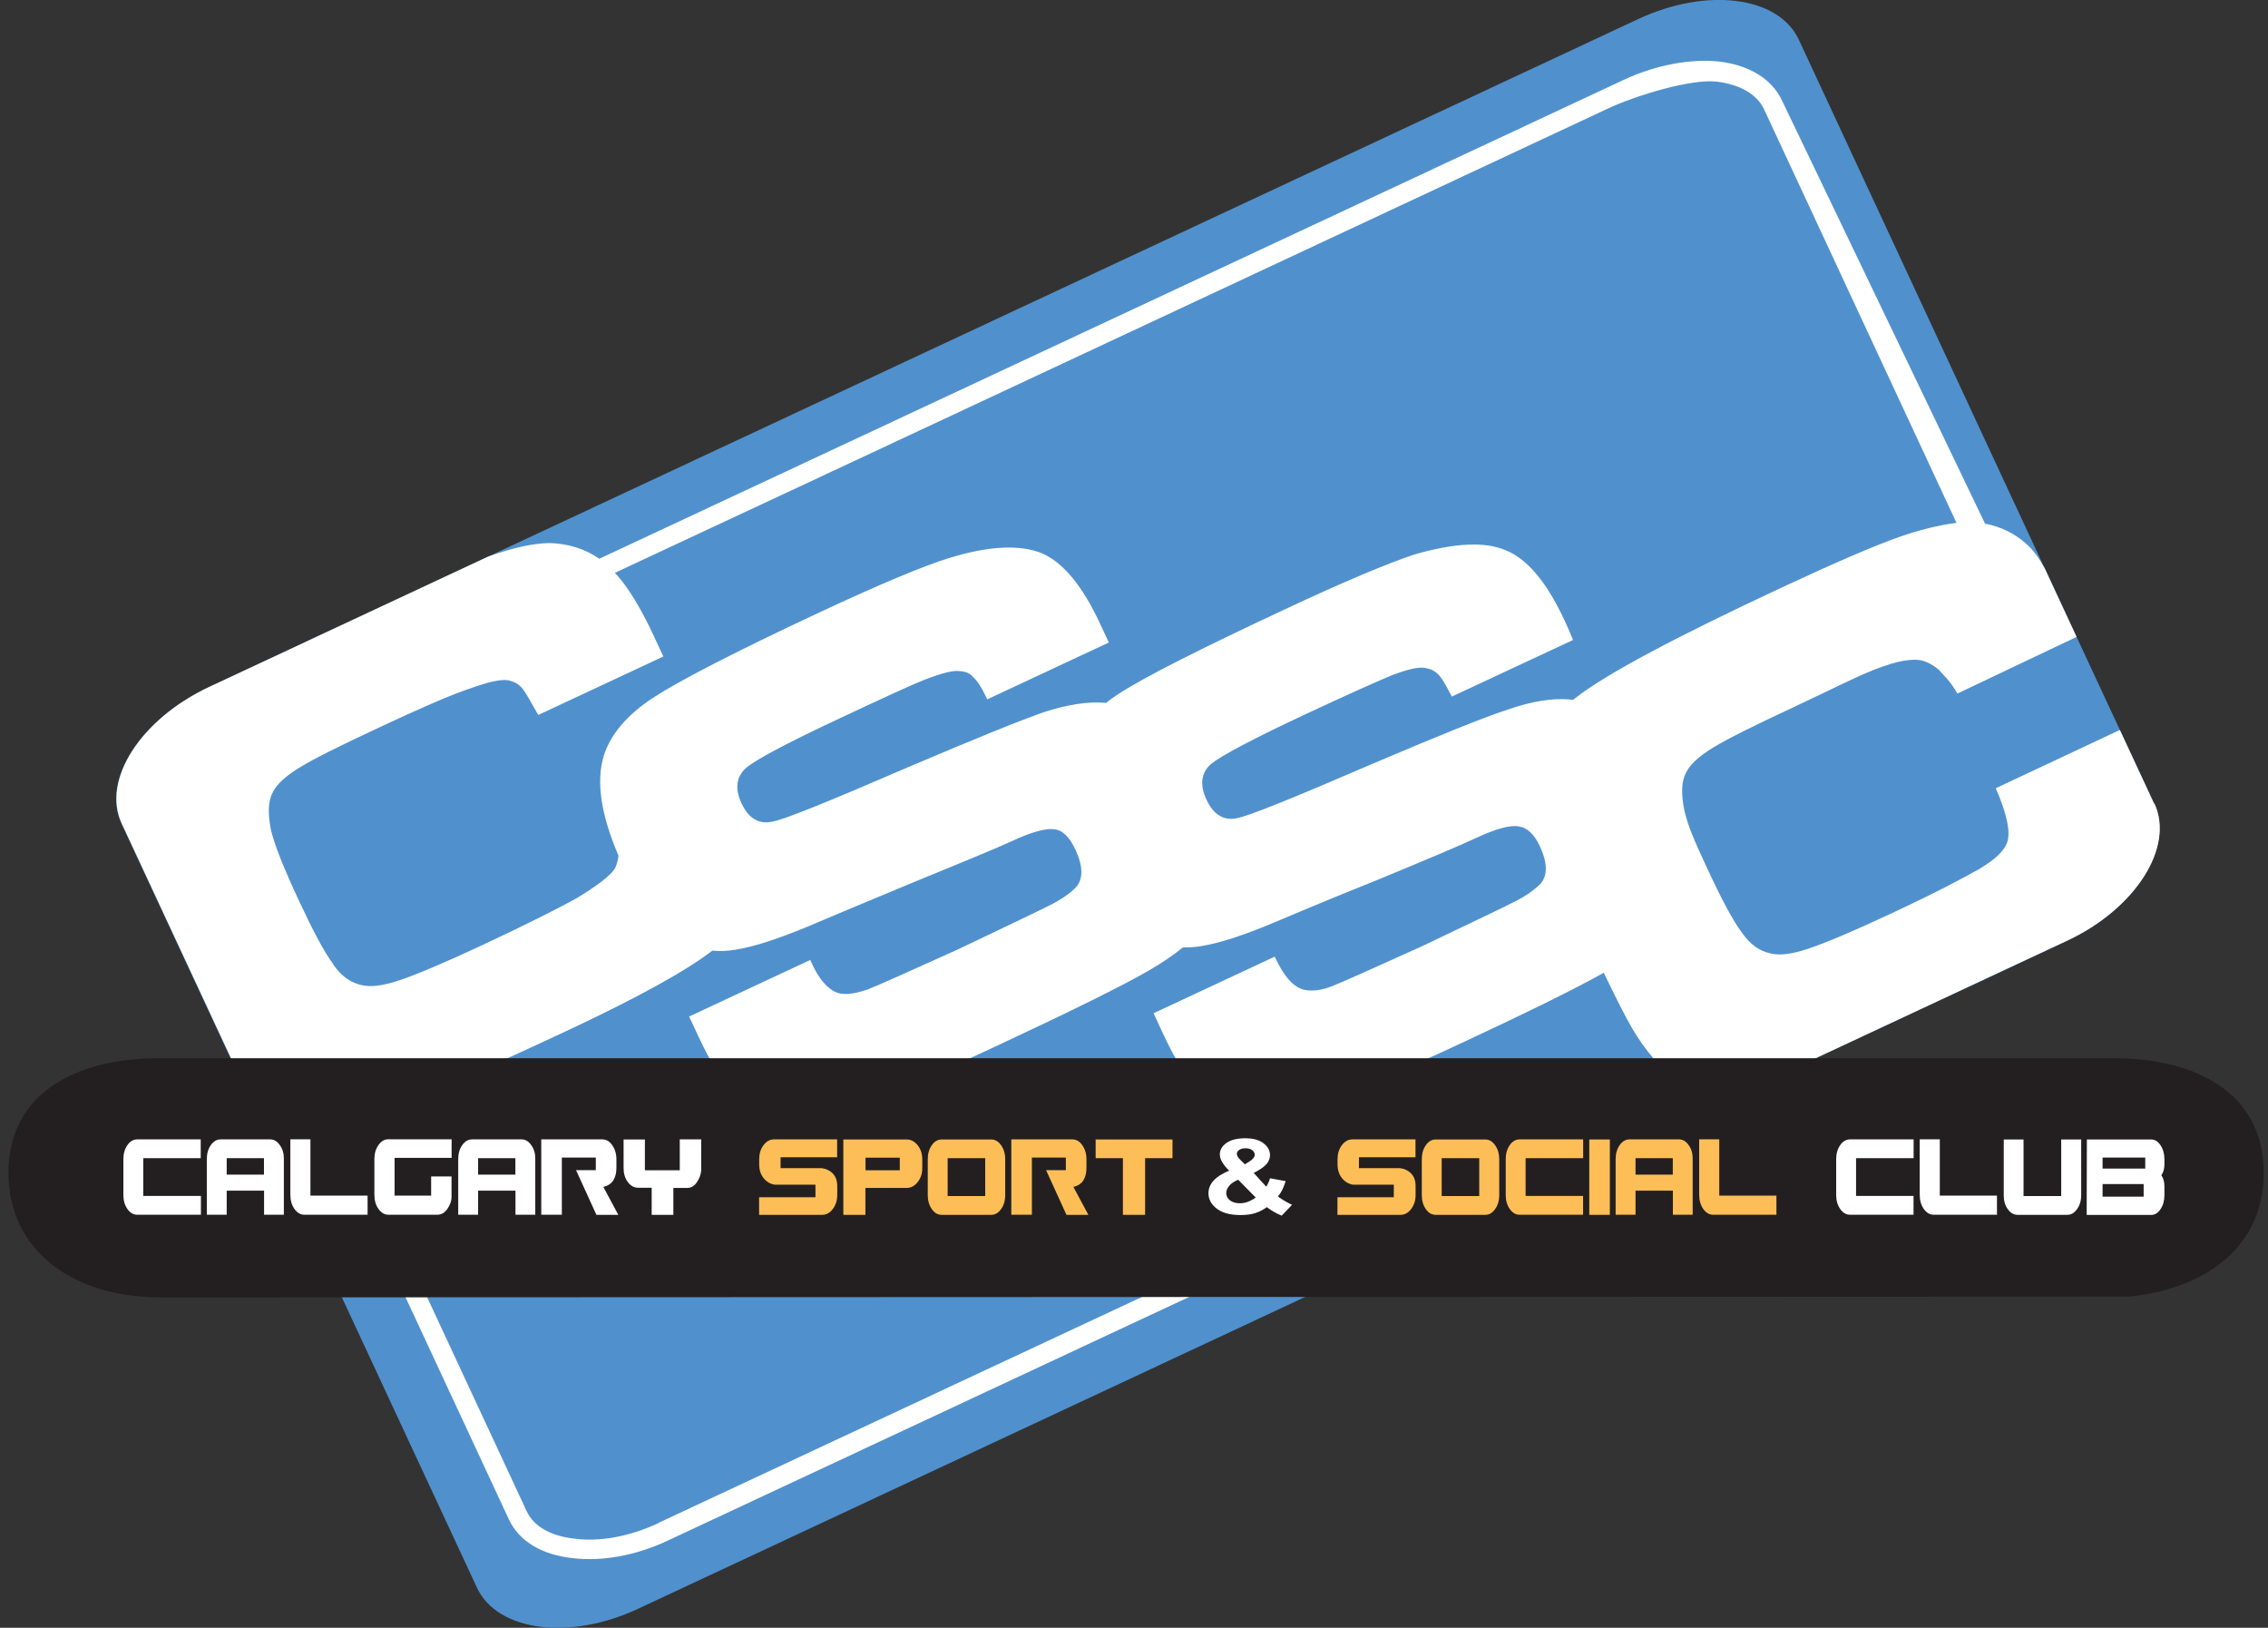 <svg width="223" height="160" viewBox="0 0 223 160" fill="none" xmlns="http://www.w3.org/2000/svg">
    <rect x="0" y="0" width="223" height="160" fill="#333333" stroke="none"/>
    <g clip-path="url(#clip0_619_2408)">
    <path d="M20.551 67.537L161.068 1.877C167.769 -1.258 174.862 -0.403 176.867 3.901L211.804 78.993C213.809 83.296 209.928 89.358 203.227 92.483L62.72 158.143C56.019 161.277 48.896 160.364 46.892 156.05L11.944 80.968C9.94 76.655 13.851 70.671 20.551 67.537Z" fill="#5091CD"/>
    <path d="M211.804 78.993L208.434 71.752L196.232 77.48C197.361 80.064 197.705 81.842 197.342 82.835C197.037 83.67 196.124 84.515 194.61 85.418C193.137 86.244 190.641 87.6 185.935 89.8C182.143 91.579 179.421 92.709 177.81 93.249C176.198 93.789 174.96 93.956 174.017 93.701C173.015 93.475 172.111 92.866 171.306 91.716C170.412 90.547 169.291 88.435 167.867 85.369C166.442 82.304 165.98 81.194 165.607 79.641C165.312 78.118 165.293 76.881 165.764 75.977C166.147 75.171 167.012 74.356 168.466 73.471C169.861 72.617 172.494 71.31 176.356 69.512C180.207 67.714 183.105 66.191 185.139 65.513C187.143 64.786 188.49 64.737 189.158 64.983C189.629 65.11 190.464 65.611 190.789 66.004C191.113 66.407 191.712 66.859 192.459 68.176L204.18 62.605L201.056 55.885C200.486 54.853 199.896 54.018 199.189 53.419C198.049 52.407 196.713 51.768 195.18 51.473L175.226 9.904C174.194 7.683 171.885 6.376 168.967 6.042C166.226 5.777 162.876 6.347 159.653 7.85L79.953 45.097L58.927 54.922C57.532 53.949 55.882 53.428 53.985 53.379C52.315 53.419 50.409 53.851 48.002 54.706L20.58 67.517C13.88 70.651 9.969 76.645 11.974 80.948L23.734 106.208C24.442 107.358 25.149 108.252 25.896 108.822C27.242 109.784 28.873 110.335 30.69 110.384C31.064 110.403 31.466 110.384 31.889 110.354L50.026 149.33C51.057 151.55 53.366 152.857 56.353 153.162C59.124 153.486 62.415 152.955 65.638 151.442L164.055 105.461C164.173 105.56 164.291 105.658 164.408 105.746C165.754 106.709 167.661 107.23 169.478 107.279C170.549 107.318 171.866 106.984 173.477 106.375L203.256 92.463C209.957 89.329 213.838 83.277 211.834 78.973L211.804 78.993ZM32.803 94.821C31.909 93.652 30.798 91.539 29.364 88.474C27.939 85.409 27.016 83.139 26.642 81.587C26.348 80.064 26.328 78.826 26.8 77.922C27.183 77.116 28.047 76.301 29.502 75.417C30.897 74.562 33.53 73.255 37.391 71.457C41.242 69.659 44.16 68.362 46.194 67.684C48.199 66.957 49.525 66.682 50.193 66.928C50.664 67.056 51.048 67.291 51.372 67.684C51.696 68.087 52.178 68.971 52.924 70.278L65.225 64.531C64.695 63.391 64.38 62.713 64.302 62.546C63.005 59.765 61.757 57.692 60.46 56.307L80.739 46.836L160.429 9.579L158.071 10.68C160.98 9.324 166.285 7.762 168.712 8.017C170.981 8.263 172.74 9.226 173.447 10.739L192.37 51.395C190.739 51.591 188.647 52.102 186.662 52.809C184.176 53.694 180.384 55.325 175.167 57.761C164.733 62.634 157.983 66.211 154.888 68.618C154.809 68.677 154.731 68.746 154.652 68.804C154.525 68.785 154.407 68.765 154.279 68.746C152.628 68.618 150.634 68.922 148.315 69.728C145.977 70.475 141.506 72.292 134.933 75.083C127.123 78.462 122.642 80.27 121.552 80.437C120.284 80.683 119.292 80.034 118.634 78.62C117.946 77.146 118.093 75.967 119.066 75.102C120.068 74.287 123.163 72.636 128.439 70.17C132.743 68.156 135.552 66.918 136.938 66.338C138.353 65.818 139.335 65.562 140.062 65.641C140.593 65.739 141.005 65.886 141.389 66.27C141.742 66.584 142.165 67.36 142.754 68.47L154.662 62.909C154.269 61.917 153.974 61.288 153.817 60.954C152.098 57.26 150.202 54.971 148.07 54.096C145.996 53.202 142.97 53.369 139.021 54.519C136.456 55.374 132.232 57.132 126.337 59.893C117.946 63.813 112.415 66.604 109.88 68.274C109.467 68.539 109.094 68.824 108.74 69.099C108.701 69.099 108.652 69.089 108.612 69.079C106.962 68.952 105.026 69.237 102.688 69.983C100.369 70.789 95.899 72.597 89.277 75.417C81.407 78.816 76.937 80.634 75.895 80.771C74.569 81.046 73.586 80.398 72.918 78.983C72.23 77.509 72.378 76.33 73.409 75.436C74.412 74.621 77.506 72.97 82.724 70.534C87.086 68.49 89.925 67.174 91.281 66.672C92.696 66.152 93.737 65.867 94.405 65.975C94.965 65.995 95.407 66.201 95.732 66.604C96.085 66.918 96.547 67.606 97.068 68.746L109.025 63.155C108.603 62.251 108.308 61.622 108.151 61.279C106.431 57.584 104.535 55.295 102.462 54.391C100.33 53.517 97.274 53.635 93.354 54.843C90.819 55.619 86.545 57.407 80.591 60.188C72.201 64.108 66.748 66.928 64.154 68.628C61.619 70.298 60.028 72.214 59.379 74.248C58.593 76.782 59.065 80.025 60.814 84.112C60.765 84.515 60.666 84.868 60.548 85.183C60.244 86.018 58.23 87.364 56.717 88.278C55.243 89.103 52.119 90.704 47.413 92.905C43.61 94.683 40.898 95.813 39.287 96.354C37.676 96.894 36.438 97.061 35.495 96.816C34.493 96.59 33.589 95.98 32.783 94.831L32.803 94.821ZM64.793 149.694C61.885 151.049 58.967 151.57 56.51 151.246C54.241 151 52.512 150.106 51.775 148.524L33.893 110.099C35.347 109.814 36.998 109.342 38.825 108.674C42.274 107.476 47.766 105.049 55.479 101.443C62.435 98.191 67.298 95.548 70.039 93.445C70.766 93.514 71.533 93.485 72.348 93.347C74.146 93.062 76.603 92.257 79.609 90.999C81.161 90.341 84.453 88.946 89.601 86.814C94.641 84.74 97.893 83.424 99.426 82.707C101.411 81.783 102.816 81.4 103.631 81.508C104.496 81.587 105.174 82.304 105.734 83.503C106.5 85.153 106.52 86.381 105.802 87.207C105.341 87.698 104.574 88.268 103.523 88.828C102.531 89.358 99.416 90.822 94.219 93.308C89.208 95.578 86.231 96.904 85.298 97.267C84.286 97.602 83.46 97.778 82.655 97.67C81.594 97.474 80.532 96.383 79.668 94.359L67.76 99.92L68.634 101.797C70.01 104.754 71.297 106.778 72.525 107.928C73.753 109.087 75.355 109.716 77.231 109.883C79.098 110.05 81.574 109.578 84.6 108.517C87.646 107.505 92.185 105.53 98.247 102.691C105.508 99.301 110.44 96.855 112.994 95.381C114.301 94.615 115.401 93.868 116.305 93.131C116.875 93.131 117.465 93.102 118.084 93.003C119.882 92.718 122.279 91.942 125.285 90.675C126.848 90.017 130.188 88.592 135.366 86.519C140.347 84.465 143.57 83.1 145.102 82.382C147.087 81.459 148.492 81.076 149.327 81.233C150.133 81.341 150.85 81.98 151.4 83.168C152.167 84.819 152.186 86.047 151.469 86.873C150.948 87.393 150.241 87.934 149.19 88.494C148.197 89.024 145.083 90.488 139.944 92.954C134.933 95.224 131.957 96.55 130.964 96.943C130.031 97.307 129.127 97.454 128.38 97.317C127.26 97.15 126.258 96.029 125.334 94.035L113.427 99.596L114.321 101.531C115.667 104.43 116.954 106.454 118.241 107.584C119.469 108.743 121.021 109.401 122.967 109.588C124.814 109.696 127.231 109.254 130.306 108.163C133.352 107.151 137.91 105.235 143.982 102.396C150.359 99.419 154.957 97.159 157.688 95.617C158.877 98.083 159.791 99.9 160.478 101.08C161.156 102.229 161.854 103.192 162.552 103.998L64.783 149.674L64.793 149.694Z" fill="white"/>
    <path d="M15.619 127.519C7.454 127.519 0.832 123.107 0.832 115.286C0.832 107.466 7.454 104.017 15.619 104.017H207.796C215.96 104.017 222.582 107.456 222.582 115.286C222.582 122.616 216.776 126.713 209.328 127.45L15.619 127.528V127.519Z" fill="#231F20"/>
    <path d="M14.086 117.566V113.842H19.736V111.995H13.497C13.114 111.995 12.789 112.182 12.524 112.565C12.259 112.948 12.131 113.4 12.131 113.94V117.458C12.131 117.998 12.259 118.46 12.524 118.833C12.789 119.216 13.114 119.403 13.497 119.403H19.755V117.556H14.086V117.566Z" fill="white"/>
    <path fill-rule="evenodd" clip-rule="evenodd" d="M23.459 115.463H25.955V113.842H22.29V115.463H23.459ZM22.29 117.035V119.403H20.335V113.94C20.335 113.4 20.463 112.938 20.728 112.565C20.993 112.182 21.317 111.995 21.701 111.995H26.564C26.937 111.995 27.252 112.182 27.517 112.565C27.782 112.928 27.91 113.361 27.91 113.862V119.403H25.965V117.035H22.3H22.29Z" fill="white"/>
    <path d="M34.139 117.527H36.143V119.403H29.914C29.541 119.403 29.217 119.207 28.942 118.823C28.676 118.44 28.549 117.978 28.549 117.418V111.985H30.523V117.527H34.129H34.139Z" fill="white"/>
    <path d="M42.392 117.527V115.64H44.396V117.703C44.396 118.047 44.259 118.421 43.993 118.823C43.728 119.207 43.394 119.403 43.011 119.403H38.177C37.804 119.403 37.479 119.207 37.204 118.823C36.939 118.44 36.811 117.978 36.811 117.418V113.94C36.811 113.4 36.939 112.938 37.204 112.565C37.47 112.182 37.794 111.985 38.177 111.985H44.406V113.813H38.796V117.527H42.402H42.392Z" fill="white"/>
    <path fill-rule="evenodd" clip-rule="evenodd" d="M48.179 115.463H50.674V113.842H47.01V115.463H48.179ZM47.01 117.035V119.403H45.054V113.94C45.054 113.4 45.182 112.938 45.447 112.565C45.713 112.182 46.037 111.995 46.42 111.995H51.283C51.657 111.995 51.971 112.182 52.236 112.565C52.502 112.928 52.63 113.361 52.63 113.862V119.403H50.684V117.035H47.019H47.01Z" fill="white"/>
    <path d="M55.243 113.783V119.403H53.219V111.995H59.203C59.605 111.995 59.94 112.182 60.195 112.565C60.47 112.948 60.608 113.41 60.608 113.94V114.805C60.608 115.031 60.588 115.237 60.539 115.444C60.49 115.64 60.421 115.827 60.323 115.994C60.224 116.161 60.087 116.298 59.92 116.416C59.753 116.534 59.556 116.613 59.321 116.662L60.794 119.413H58.643L56.638 115.021H58.584V113.783H55.243Z" fill="white"/>
    <path d="M66.837 112.005V115.031H63.408V112.005H61.315V114.825C61.315 115.355 61.453 115.817 61.728 116.19C62.003 116.564 62.347 116.75 62.759 116.75H64.076V119.413H66.208V116.77H67.554C67.947 116.77 68.271 116.583 68.517 116.21C68.782 115.827 68.919 115.434 68.949 115.002V111.995H66.846L66.837 112.005Z" fill="white"/>
    <path d="M80.179 116.446H76.131C75.689 116.357 75.335 116.131 75.06 115.778C74.785 115.424 74.647 114.982 74.647 114.441V113.94C74.647 113.41 74.785 112.958 75.06 112.575C75.355 112.192 75.699 111.995 76.102 111.995H82.311V113.754H76.75V114.825H80.798C81.24 114.884 81.604 115.06 81.888 115.355C82.174 115.65 82.321 116.063 82.321 116.593V117.468C82.321 117.998 82.174 118.46 81.879 118.843C81.594 119.226 81.24 119.413 80.827 119.413H74.638V117.684H80.179V116.446Z" fill="#FDBE57"/>
    <path fill-rule="evenodd" clip-rule="evenodd" d="M88.471 115.031V113.793H85.101V115.031H88.471ZM85.091 116.77V119.413H82.92V112.005H89.149C89.562 112.005 89.925 112.192 90.23 112.575C90.534 112.958 90.682 113.42 90.682 113.94V114.825C90.682 115.355 90.534 115.817 90.23 116.19C89.935 116.574 89.582 116.76 89.149 116.77H85.101H85.091Z" fill="#FDBE57"/>
    <path fill-rule="evenodd" clip-rule="evenodd" d="M97.461 112.005C97.844 112.005 98.168 112.192 98.434 112.575C98.699 112.948 98.837 113.41 98.837 113.95V117.468C98.837 118.018 98.699 118.48 98.434 118.843C98.168 119.226 97.844 119.413 97.461 119.413H92.588C92.205 119.413 91.88 119.226 91.615 118.843C91.35 118.46 91.222 118.008 91.222 117.468V113.95C91.222 113.41 91.35 112.948 91.615 112.575C91.88 112.192 92.205 112.005 92.588 112.005H97.461ZM96.871 117.566V113.842H93.177V117.566H96.871Z" fill="#FDBE57"/>
    <path d="M101.46 113.783V119.403H99.436V111.995H105.419C105.822 111.995 106.156 112.182 106.412 112.565C106.687 112.948 106.824 113.41 106.824 113.94V114.805C106.824 115.031 106.805 115.237 106.755 115.444C106.706 115.64 106.638 115.827 106.539 115.994C106.441 116.161 106.303 116.298 106.136 116.416C105.969 116.534 105.773 116.613 105.537 116.662L107.011 119.413H104.859L102.855 115.021H104.8V113.783H101.46Z" fill="#FDBE57"/>
    <path d="M115.284 112.005V113.842H112.592V119.413H110.41V113.842H107.728V112.005H115.284Z" fill="#FDBE57"/>
    <path d="M137.046 116.446H132.998C132.556 116.357 132.202 116.131 131.927 115.778C131.652 115.424 131.514 114.982 131.514 114.441V113.94C131.514 113.41 131.652 112.958 131.927 112.575C132.222 112.192 132.566 111.995 132.969 111.995H139.178V113.754H133.617V114.825H137.665C138.107 114.884 138.471 115.06 138.755 115.355C139.04 115.65 139.188 116.063 139.188 116.593V117.468C139.188 117.998 139.04 118.46 138.746 118.843C138.461 119.226 138.107 119.413 137.694 119.413H131.505V117.684H137.046V116.446Z" fill="#FDBE57"/>
    <path fill-rule="evenodd" clip-rule="evenodd" d="M146.036 112.005C146.419 112.005 146.743 112.192 147.008 112.575C147.274 112.948 147.411 113.41 147.411 113.95V117.468C147.411 118.018 147.274 118.48 147.008 118.843C146.743 119.226 146.419 119.413 146.036 119.413H141.163C140.779 119.413 140.455 119.226 140.19 118.843C139.925 118.46 139.797 118.008 139.797 117.468V113.95C139.797 113.41 139.925 112.948 140.19 112.575C140.455 112.192 140.779 112.005 141.163 112.005H146.036ZM145.446 117.566V113.842H141.752V117.566H145.446Z" fill="#FDBE57"/>
    <path d="M150.005 117.566V113.842H155.664V111.995H149.416C149.033 111.995 148.708 112.182 148.443 112.565C148.178 112.948 148.05 113.4 148.05 113.94V117.458C148.05 117.998 148.178 118.46 148.443 118.833C148.708 119.216 149.033 119.403 149.416 119.403H155.655V117.556H150.005V117.566Z" fill="#FDBE57"/>
    <path d="M158.288 119.413V112.005H156.264V119.413H158.288Z" fill="#FDBE57"/>
    <path fill-rule="evenodd" clip-rule="evenodd" d="M161.982 115.463H164.477V113.842H160.813V115.463H161.982ZM160.813 117.035V119.403H158.857V113.94C158.857 113.4 158.985 112.938 159.25 112.565C159.516 112.182 159.84 111.995 160.223 111.995H165.086C165.46 111.995 165.774 112.182 166.039 112.565C166.305 112.928 166.432 113.361 166.432 113.862V119.403H164.487V117.035H160.822H160.813Z" fill="#FDBE57"/>
    <path d="M172.661 117.527H174.666V119.403H168.437C168.054 119.403 167.729 119.207 167.464 118.823C167.199 118.44 167.071 117.978 167.071 117.418V111.985H169.046V117.527H172.652H172.661Z" fill="#FDBE57"/>
    <path d="M182.496 117.566V113.842H188.156V111.995H181.907C181.524 111.995 181.2 112.182 180.934 112.565C180.669 112.948 180.541 113.4 180.541 113.94V117.458C180.541 117.998 180.669 118.46 180.934 118.833C181.2 119.216 181.524 119.403 181.907 119.403H188.146V117.556H182.496V117.566Z" fill="white"/>
    <path d="M194.345 117.527H196.35V119.403H190.121C189.747 119.403 189.413 119.207 189.148 118.823C188.883 118.44 188.755 117.978 188.755 117.418V111.985H190.73V117.527H194.335H194.345Z" fill="white"/>
    <path d="M202.667 112.005H204.632V117.468C204.632 118.018 204.494 118.48 204.229 118.843C203.964 119.226 203.649 119.413 203.276 119.413H198.383C198 119.413 197.666 119.216 197.401 118.833C197.145 118.48 197.018 118.047 197.018 117.546V112.005H198.963V117.566H202.667V112.005Z" fill="white"/>
    <path fill-rule="evenodd" clip-rule="evenodd" d="M205.172 119.413L205.192 112.005H211.519C211.873 112.005 212.178 112.192 212.433 112.575C212.688 112.958 212.816 113.42 212.816 113.95V114.441C212.816 114.884 212.718 115.237 212.512 115.522C212.708 115.797 212.816 116.161 212.816 116.603V117.477C212.816 118.018 212.688 118.48 212.433 118.853C212.178 119.236 211.873 119.423 211.519 119.423H205.172V119.413ZM210.773 117.625V116.387H206.735V117.625H210.773ZM210.93 114.864V113.783H206.735V114.864H210.93Z" fill="white"/>
    <path fill-rule="evenodd" clip-rule="evenodd" d="M127.054 118.411L126.022 119.492C125.511 119.285 125.03 119.01 124.558 118.656C124.195 118.922 123.812 119.118 123.409 119.246C123.006 119.374 122.525 119.433 121.965 119.433C120.854 119.433 120.019 119.177 119.469 118.666C119.037 118.273 118.821 117.821 118.821 117.301C118.821 116.829 118.988 116.416 119.331 116.043C119.675 115.67 120.186 115.345 120.854 115.07C120.55 114.776 120.324 114.491 120.167 114.225C120.009 113.96 119.941 113.705 119.941 113.469C119.941 113.027 120.157 112.653 120.589 112.349C121.021 112.044 121.631 111.887 122.426 111.887C123.222 111.887 123.792 112.044 124.224 112.368C124.657 112.693 124.873 113.086 124.873 113.547C124.873 113.842 124.765 114.127 124.558 114.392C124.342 114.658 123.92 114.962 123.271 115.296L124.499 116.642C124.647 116.426 124.775 116.151 124.873 115.817L126.415 116.102C126.258 116.554 126.13 116.878 126.012 117.084C125.895 117.291 125.777 117.468 125.649 117.605C125.836 117.753 126.081 117.91 126.386 118.087C126.69 118.263 126.907 118.372 127.054 118.43V118.411ZM122.407 114.442L122.868 114.157C123.203 113.94 123.37 113.724 123.37 113.518C123.37 113.341 123.291 113.184 123.124 113.056C122.957 112.928 122.741 112.87 122.466 112.87C122.191 112.87 121.984 112.928 121.837 113.037C121.68 113.145 121.611 113.272 121.611 113.42C121.611 113.597 121.739 113.803 121.994 114.049L122.407 114.451V114.442ZM121.739 115.964C121.346 116.131 121.051 116.328 120.864 116.554C120.677 116.78 120.569 117.016 120.569 117.251C120.569 117.556 120.687 117.802 120.933 117.988C121.169 118.175 121.493 118.273 121.896 118.273C122.161 118.273 122.417 118.234 122.662 118.146C122.908 118.057 123.173 117.92 123.468 117.713L121.739 115.955V115.964Z" fill="white"/>
    </g>
    <defs>
    <clipPath id="clip0_619_2408">
    <rect width="221.75" height="160" fill="white" transform="translate(0.832)"/>
    </clipPath>
    </defs>
    </svg>
    